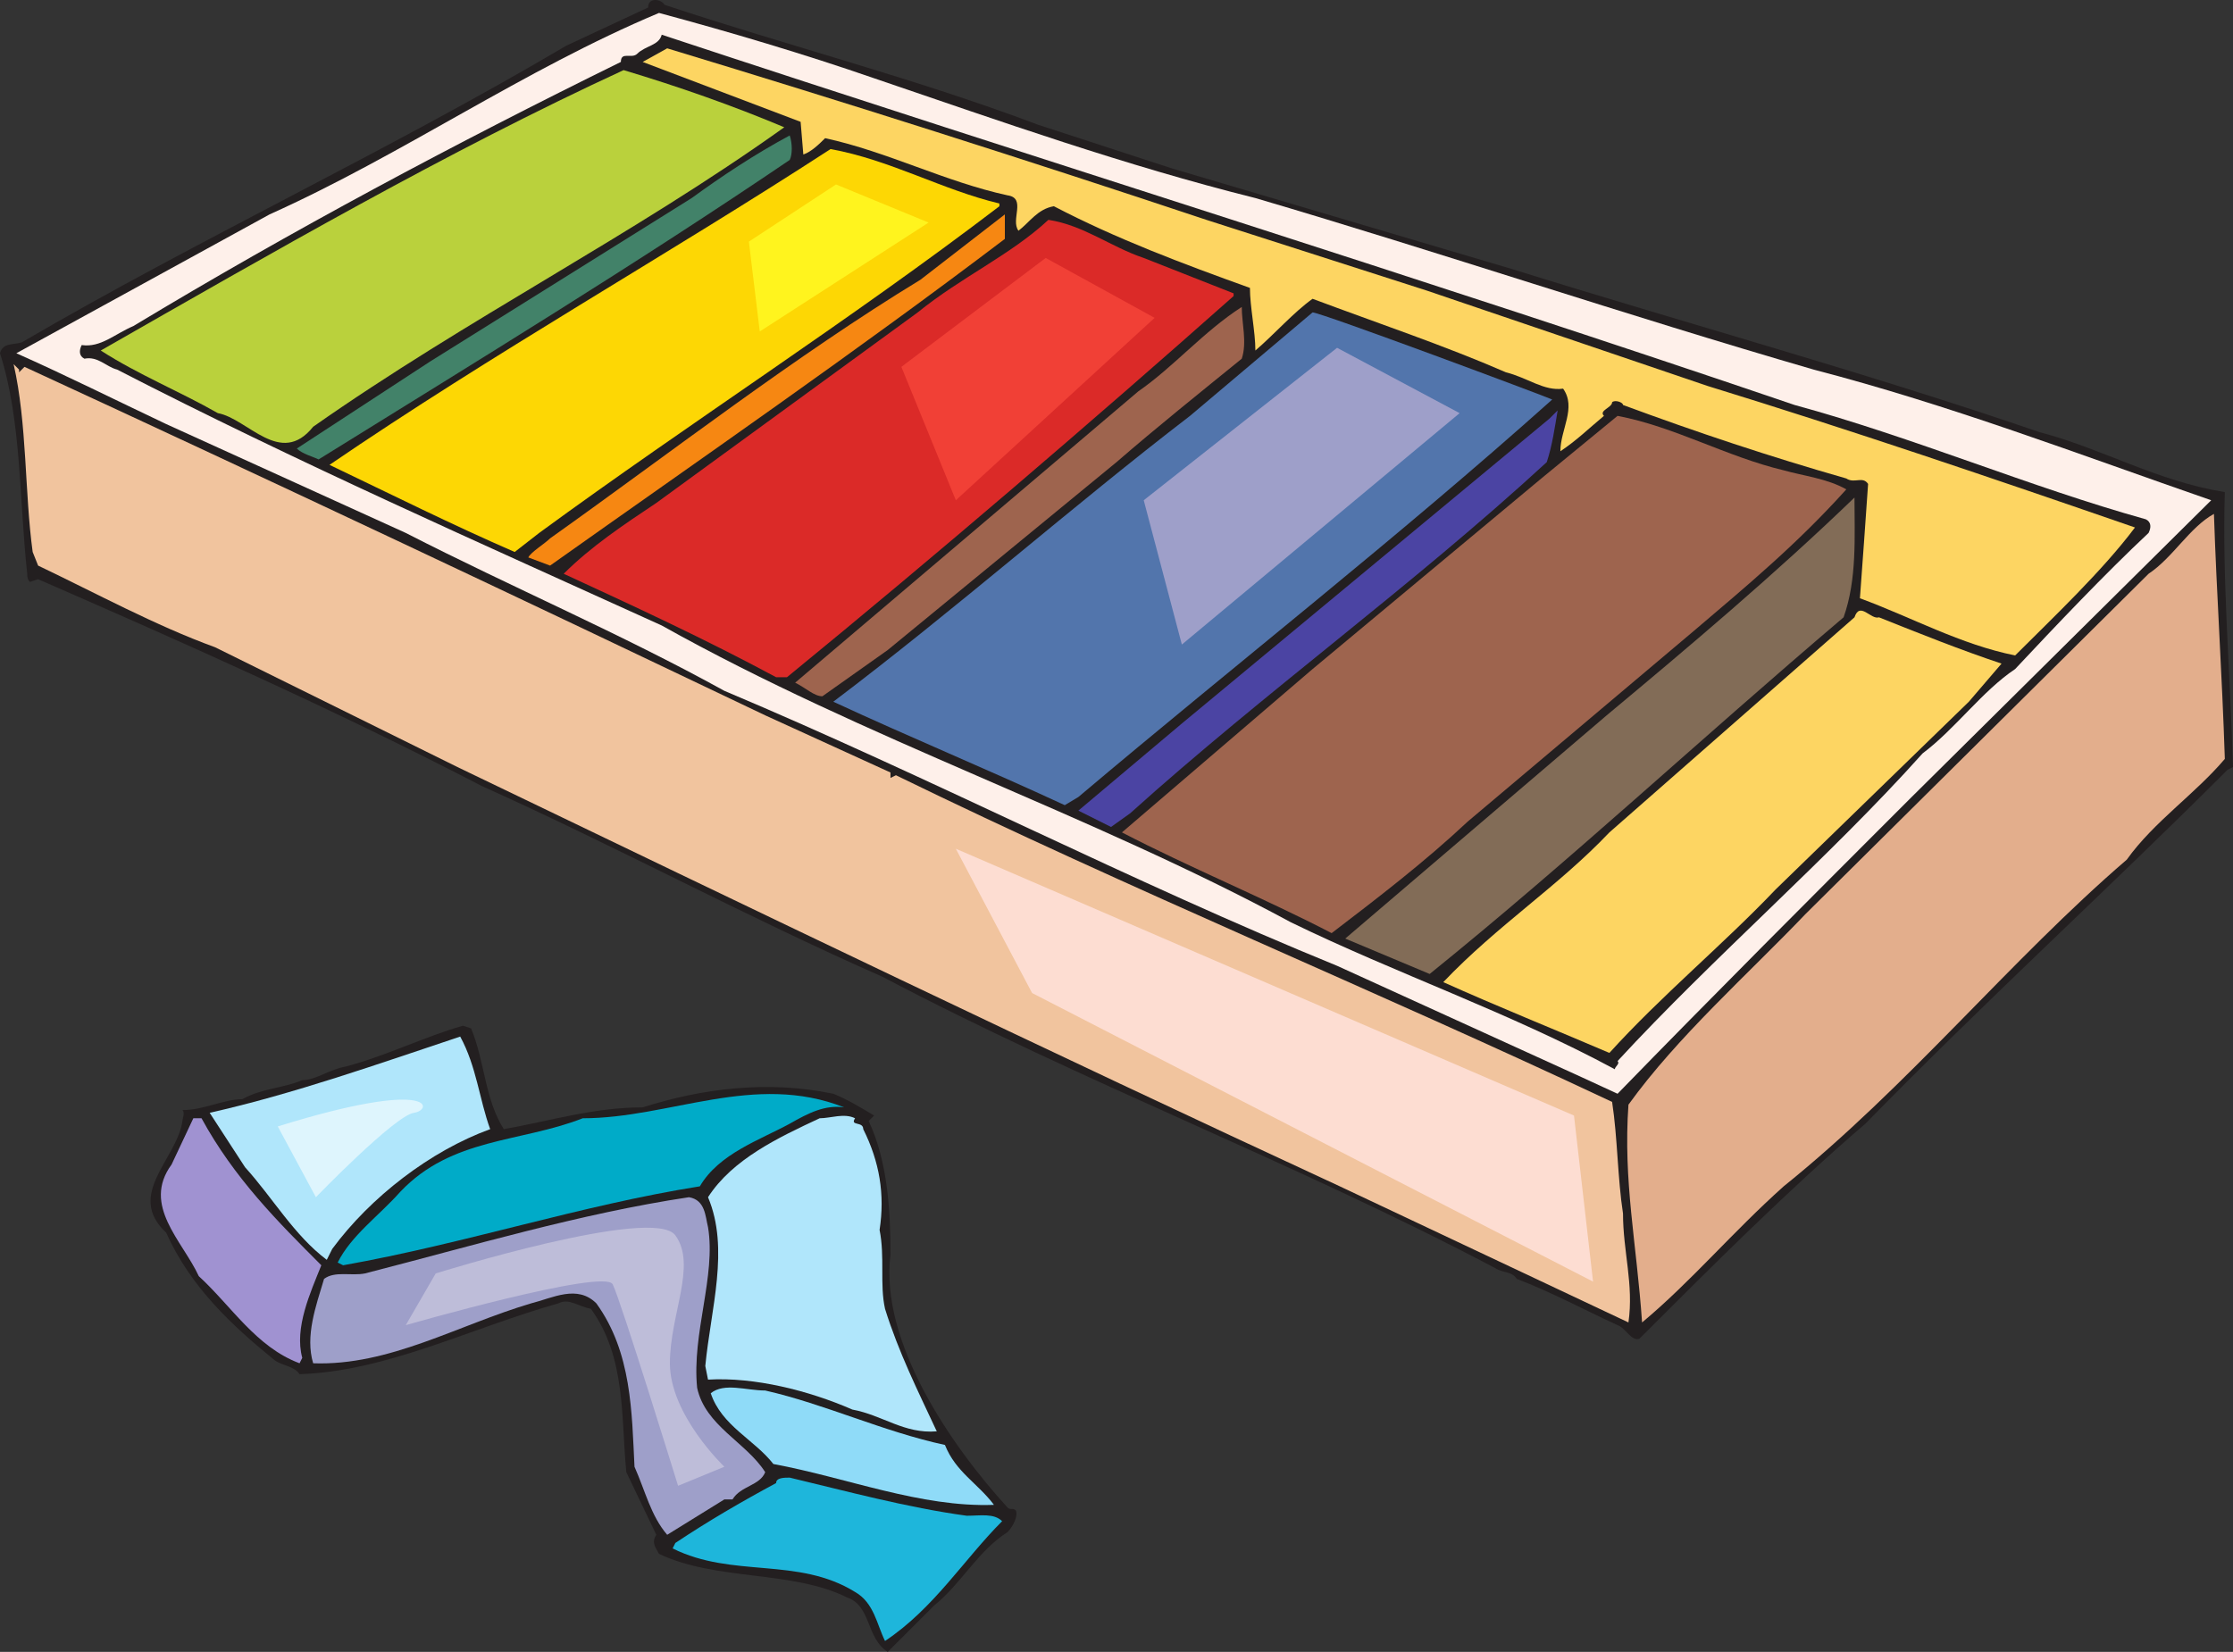 <svg xmlns="http://www.w3.org/2000/svg" width="615" height="455.063"><rect width="100%" height="100%" fill="#333333" stroke="none"/><path fill="#231f20" fill-rule="evenodd" d="m322.5 46.313 93.75 27.75c48 15 97.5 28.5 145.5 45 17.25 4.5 32.25 13.5 51 16.5-.75 24 1.5 50.25 2.25 75.75l-1.5.75c-33 33-66 63-99.75 97.5-21 18-42 39-62.25 59.25-2.25.75-3.75-3-6-3.75-9.75-4.5-18-9-27.75-12.75-1.5-2.25-3.75-1.5-6-3-55.5-29.25-113.25-51-168.75-80.25-37.5-16.5-73.5-36-110.25-52.5-40.5-21-81-39-122.25-57l-2.25.75c-.75-.75-.75-1.5-.75-2.25-2.25-20.25-1.5-42-7.5-60.75.75-3 3.75-2.25 6-3 48.75-28.5 100.5-52.5 150-81.75l22.5-10.5c0-3 3.75-2.25 4.5-.75 33.75 11.25 69 20.25 102.75 33l36.75 12"/><path fill="#fef0ea" fill-rule="evenodd" d="M240.75 21.563c35.25 12 69 24 105 33 51 15 102 32.25 153.75 47.25 37.5 9.75 72.75 23.25 109.5 36l-82.5 81.75c-27 27-54.75 54.75-81 81.75l-9.75-4.5-67.5-30.75c-57-23.25-111.75-51.75-168.75-75.75-28.5-15.75-58.5-28.5-87.75-43.5l-66-30c-14.25-6.75-27.75-13.5-41.25-19.5l69.75-38.25C111 42.563 144 19.313 181.5 3.563c19.5 5.25 39.75 11.25 59.25 18"/><path fill="#231f20" fill-rule="evenodd" d="M494.25 111.563c33 9 64.5 22.5 96.75 31.5 1.5.75 1.5 2.25.75 3.75-12 11.25-25.5 25.5-36.75 37.5-9 6-16.5 16.5-25.5 23.25-25.5 28.5-57.75 56.25-84 84.75.75.75-.75 1.5-.75 2.25-29.25-15.75-60-26.25-89.25-40.5-55.5-30-117-50.25-173.25-81.75-49.5-22.5-100.5-45-150-70.5-3-.75-5.25-3.75-9-3-1.5-.75-1.5-2.25-.75-3.75 5.25.75 9-3 14.25-5.25 43.5-26.25 88.5-50.25 134.25-72.75 0-3 3-.75 4.5-2.25 2.25-2.25 6-2.25 6.75-5.25 104.25 34.5 208.5 66.75 312 102"/><path fill="#fdd562" fill-rule="evenodd" d="m332.25 60.563 60.75 19.5 77.25 26.25c39 12 78.75 25.5 117.75 39-9 12-22.5 24.75-33 35.25-15-3-28.5-10.5-42.75-15.75.75-9.75 1.5-21 2.25-31.5-1.5-2.25-3.75 0-6-1.5-21-6-41.25-12.75-61.5-20.25 0-.75-2.25-1.5-3-.75 0 1.5-3.75 2.25-2.25 3.75-4.5 3.75-7.5 6.75-12 9.75 0-6 4.5-12 .75-17.25-5.25.75-9.75-3-15.75-4.5-17.25-7.5-35.25-13.5-53.25-20.25-5.25 3.75-10.5 9.75-15.75 14.25 0-5.25-1.5-12-1.5-17.25-18.75-6.75-36.75-13.5-54-22.5-4.5.75-6.75 4.5-9.75 6.75-2.25-3 2.25-9-3-9.75-17.25-3.75-33-12-50.25-15.75-1.5 1.5-3.75 3.75-6 4.5l-.75-9-43.5-16.5 6.75-3.75c49.5 15 99 30.75 148.5 47.25"/><path fill="#bad13c" fill-rule="evenodd" d="M216 35.063c-42 30-87 52.5-129.75 82.5-9 11.25-18-2.25-26.25-3.75-10.5-6-21.75-10.5-32.25-17.25 47.25-27 95.25-54.75 144-77.25 15 4.5 30 9.75 44.25 15.75"/><path fill="#428269" fill-rule="evenodd" d="M217.5 44.063c-42 28.5-86.25 55.5-129.75 82.5-1.5-.75-4.5-1.5-6-3l36.75-24 72-45c8.25-6 17.25-12 27-17.25.75 2.25.75 5.25 0 6.75"/><path fill="#fdd704" fill-rule="evenodd" d="M275.25 56.063v.75c-41.25 31.5-84.75 59.25-126.75 90l-6.75 5.25c-17.25-7.5-33.75-15.75-51-24 45-30.75 93-57.75 138-87 16.5 3 30.75 11.25 46.5 15"/><path fill="#f68712" fill-rule="evenodd" d="M276.75 65.813c-40.5 30.75-84 60.75-125.25 90l-6-2.25c.75-1.5 4.5-3.75 6-5.25 33.75-24 67.5-50.25 102-71.25l23.25-18v6.75"/><path fill="#db2a28" fill-rule="evenodd" d="m315 71.063 24.75 9.75v.75c-39.75 35.25-81.75 71.25-123 105h-3c-19.5-10.5-39-19.5-58.5-28.5 7.5-7.5 16.5-13.5 25.5-19.5l72-52.5c12-9.75 25.5-15.75 36-25.5 9.75 1.5 17.25 7.5 26.25 10.5"/><path fill="#9e644e" fill-rule="evenodd" d="M342 84.563c0 4.5 1.5 9.75 0 14.25-12 9.75-23.25 18.75-34.5 28.5l-63 51.75-18 12.75c-2.25 0-4.5-2.25-7.5-3.75l94.5-80.25c9.75-6.75 18-16.5 28.5-23.25"/><path fill="#5275ac" fill-rule="evenodd" d="M427.5 110.063c-42.75 38.25-87 72.75-130.5 109.5l-3.75 2.25c-21-9.75-42.75-18.75-63.75-28.5 33.75-25.5 66-54 98.25-78.75l33.75-28.5c2.25 0 64.5 23.25 66 24"/><path fill="#f1c49e" fill-rule="evenodd" d="M5.25 101.813v.75l1.5-1.5c68.25 31.5 136.5 63.75 204 96l34.5 15.75v1.5l1.5-.75c64.5 31.5 132 59.25 197.25 90 1.5 9.75 1.5 21 3 30.75 0 10.5 3 19.5 1.5 30l-79.5-37.5c-81-37.5-162-76.5-243-115.5l-66.75-33c-16.5-6-33-15-48.75-22.5l-1.5-3.75c-2.25-16.5-1.5-35.25-5.25-51.75l1.5 1.5"/><path fill="#4b44a3" fill-rule="evenodd" d="M426 127.313c-37.5 34.5-77.25 63-114.75 96.75l-5.25 3.75-9-4.5 28.5-24 101.25-84 2.25-2.25c-.75 4.5-1.5 9.75-3 14.25"/><path fill="#9e644e" fill-rule="evenodd" d="M491.25 129.563c5.25 1.5 12 2.25 17.25 5.25-13.5 15-27 26.25-42 39l-62.25 52.5c-12 11.25-24.75 21-37.5 30.75-18.75-9.75-39-18-57.75-27.75l52.5-45 63-52.5 21-17.25c15.75 3 30 11.25 45.75 15"/><path fill="#826c57" fill-rule="evenodd" d="M507.75 170.063c-39.75 33.75-75 66.75-114 98.25l-23.25-9.75 72-61.5c22.5-18.75 46.5-39 68.25-60 0 10.5.75 22.5-3 33"/><path fill="#e3ae8c" fill-rule="evenodd" d="M609.75 141.563c.75 22.5 2.25 44.25 3 67.5-8.25 9.75-19.5 17.25-27 27.75-32.25 27.75-60 62.25-94.5 90-14.25 12.75-25.5 26.25-39 37.5-1.5-21.75-5.25-39-3.75-60 13.5-18.75 33-36 48.75-52.5l94.5-93.75c6.75-4.5 11.25-12.75 18-16.5"/><path fill="#fdd562" fill-rule="evenodd" d="m551.25 182.813-9 10.5-53.25 51.75c-14.25 15-31.5 29.25-45.75 45-15.75-6.75-30.75-12.75-45.75-19.5 15-15.75 31.5-26.25 45.75-41.25l67.5-59.25c1.5-4.5 4.5.75 6.75 0 11.25 4.5 22.5 9 33.75 12.75"/><path fill="#231f20" fill-rule="evenodd" d="m240.75 307.313-1.5 1.5c5.25 11.25 6 24.75 6 36.75-3 24 16.5 52.5 32.25 69.75.75.75 1.5 0 2.25.75.75 1.5-.75 4.5-2.25 6-8.25 5.25-12.75 14.25-20.25 20.25l-12.75 12.75c-6-3.75-4.5-12.75-11.25-15-15-7.5-36-4.5-51.75-12-.75-1.5-2.25-3-.75-5.25l-8.25-17.25c-1.5-15 0-31.5-9.75-45-3.75-.75-6-3-9-1.5-24 6.75-47.25 18.75-71.25 19.5-1.5-2.25-4.5-2.25-6.75-3.75-12-9.75-23.25-20.25-30-35.25-11.25-10.5 3-20.25 4.5-30.75 0-.75.75-2.25 0-3 6 0 11.25-3 16.5-3 5.25-3 11.25-3 16.5-5.25 3.75 0 7.5-3 12-3.75 11.25-3 21.75-8.25 32.25-11.25l2.25.75c3.75 9 3.75 19.5 9 27.75 12.75-2.25 24.75-6 38.25-6 16.5-5.25 34.5-7.5 52.5-3.75 3.75 1.5 7.5 3.75 11.25 6"/><path fill="#00abc8" fill-rule="evenodd" d="M232.5 305.063c-5.25-.75-9.75 1.5-15 4.5-8.25 4.5-19.5 8.25-24.75 17.25-33 5.25-64.5 15.75-98.25 21.75l-1.5-.75c3.75-7.5 11.25-12.75 17.25-19.5 14.25-15 33-13.5 50.25-20.25 24 0 47.25-12.75 72-3"/><path fill="#b0e6fb" fill-rule="evenodd" d="M235.5 308.063c-1.5 2.25 2.25.75 2.25 3 4.5 9 6 18 4.5 27.75 1.5 7.5 0 15 1.5 21.75 3.75 12 9 22.5 14.25 33.75-9 .75-15-4.5-23.25-6-12-5.25-27-9-39.75-8.25l-.75-3.75c1.5-15.75 6.75-32.25.75-46.5 6.75-10.5 19.5-16.5 30.75-21.75 3 0 6.75-1.5 9.75 0m-100.5 3c-16.5 6-33 18.75-43.5 33l-1.5 3c-9-6.75-15-17.25-22.5-25.5l-9.75-15c23.25-5.25 46.5-13.5 69-21 4.5 8.25 5.25 17.25 8.25 25.5"/><path fill="#9e9fc9" fill-rule="evenodd" d="M195 338.063c2.25 13.5-4.5 29.25-3 44.25 2.25 10.5 13.5 15 18.75 23.25-1.5 3.75-6.75 3.75-9 7.5h-2.25l-15.75 9.75c-4.5-5.25-6-12-9-18.75-.75-15-.75-31.5-10.5-45-5.25-5.25-12-1.5-18 0-20.25 6-39 17.25-60 16.5-2.25-7.5.75-15.75 3-23.25 3-2.25 7.5-.75 11.25-1.5 29.25-7.5 59.25-16.5 89.25-21 4.5.75 4.5 5.25 5.25 8.25"/><path fill="#a092d1" fill-rule="evenodd" d="M55.5 308.063c9 16.5 21 28.5 33 40.5-3 7.5-7.5 17.25-5.25 25.5l-.75 1.5c-12-4.5-18.75-15.75-27.75-24-4.5-9.75-15.75-19.5-7.5-30.75l6-12.75h2.25"/><path fill="#8fdbf8" fill-rule="evenodd" d="M260.25 398.063c3 7.5 9 10.5 13.5 16.5-20.25.75-40.5-7.5-60.75-11.25-5.25-6.75-14.25-10.5-17.25-19.5 3.75-3 9.75-.75 15-.75 16.5 3.75 32.25 11.25 49.5 15"/><path fill="#1eb6db" fill-rule="evenodd" d="M276 419.063c-10.5 10.5-18.75 24-32.25 33-2.25-4.5-3-10.5-8.25-13.5-15.75-9.75-33.75-3.75-50.25-12l.75-1.5c9-6 18-11.25 27.75-16.5 0-1.5 2.25-1.5 3.75-1.5 15.75 3.75 32.25 8.25 48.75 10.5 3.75 0 7.5-.75 9.75 1.5"/><path fill="#fdddd2" fill-rule="evenodd" d="m263.25 233.813 170.25 73.5 5.25 45.75-154.5-79.5-21-39.75"/><path fill="#fff41e" fill-rule="evenodd" d="m206.25 66.563 3 24.75 46.5-30-25.5-10.5-24 15.75"/><path fill="#f14036" fill-rule="evenodd" d="m248.25 101.063 15 36.75L318 87.563l-30-16.5-39.75 30"/><path fill="#9e9fc9" fill-rule="evenodd" d="m368.25 95.813 33.75 18-76.5 63.75-10.5-39.75 53.25-42"/><path fill="#9e644e" fill-rule="evenodd" d="m380.25 188.813 15.75 30.75 90.75-74.25-45.75-16.5-60.75 60"/><path fill="#def5fd" fill-rule="evenodd" d="m76.5 310.313 10.5 19.5s21.75-22.5 27-23.25 6-9.75-37.5 3.75"/><path fill="#bebdd9" fill-rule="evenodd" d="M120 350.813s60-18.75 66-10.5-1.5 21.75-1.5 35.25c0 14.25 15 28.5 15 28.5l-12.75 5.25s-15.75-51-18-55.5-57 11.25-57 11.25l8.25-14.25"/></svg>
